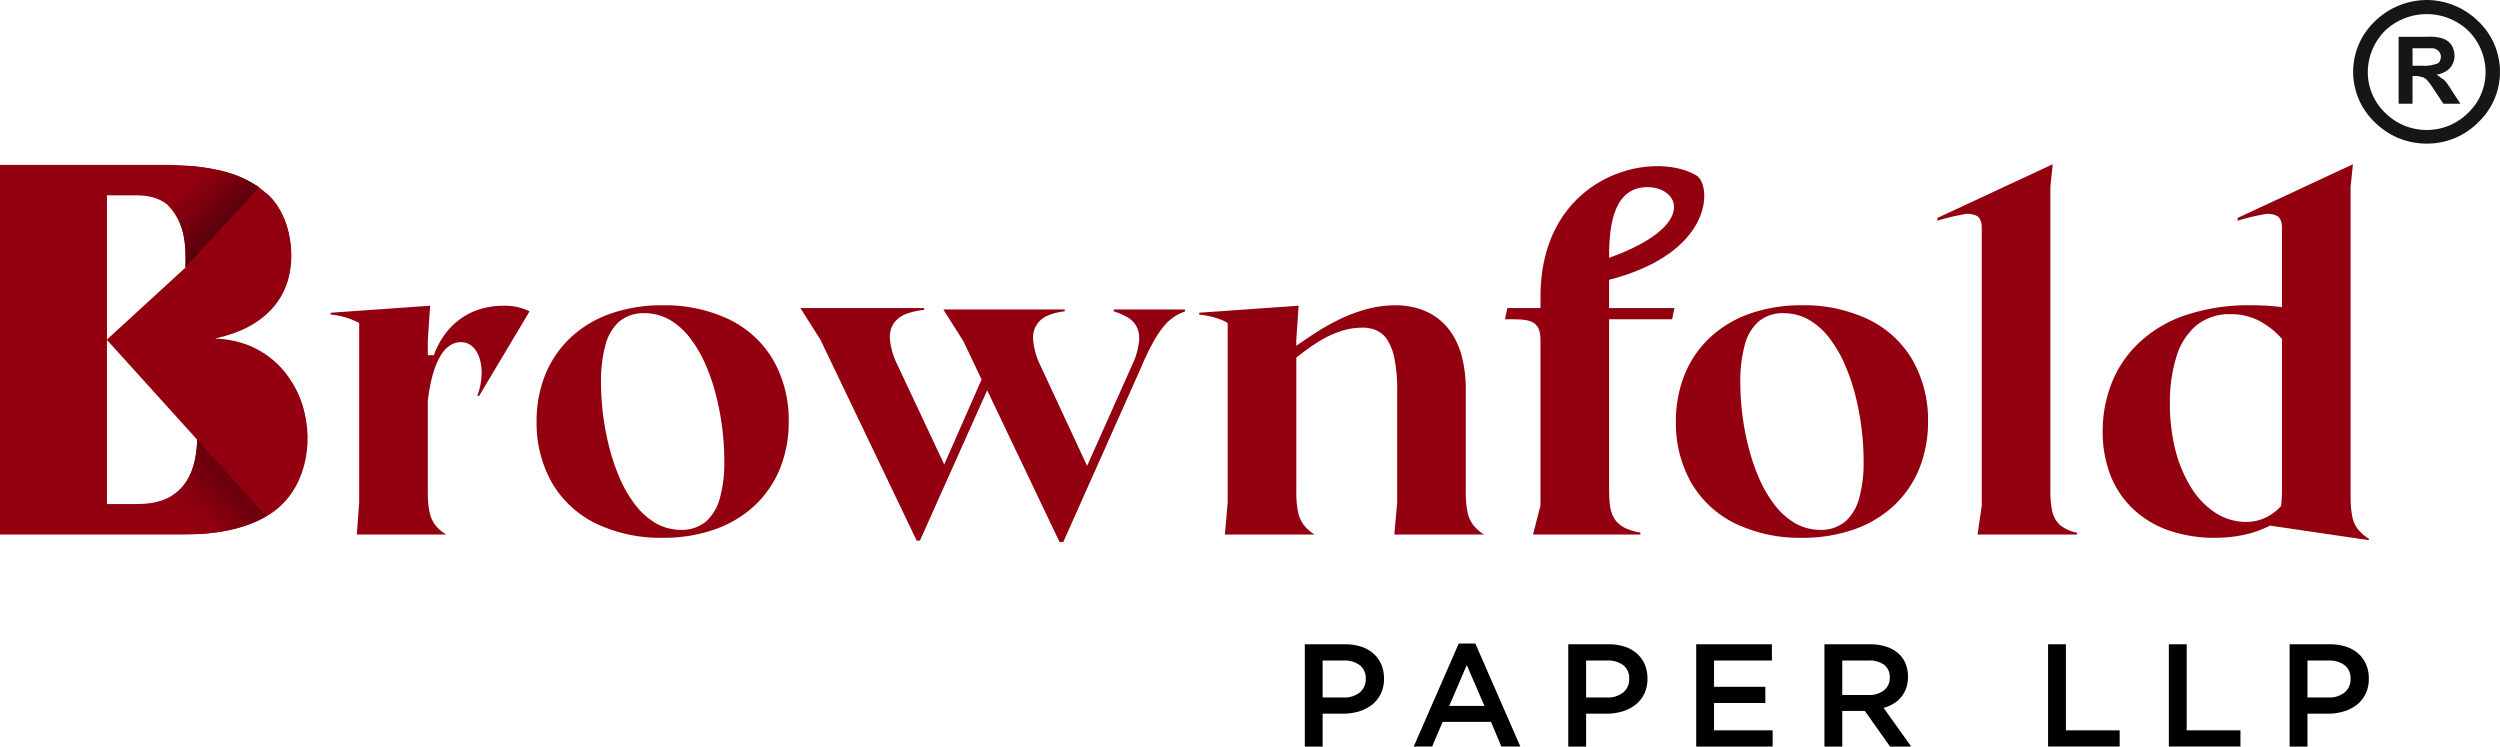 <svg xmlns="http://www.w3.org/2000/svg" xmlns:xlink="http://www.w3.org/1999/xlink" width="638.593" height="190.7" viewBox="0 0 638.593 190.7">
  <defs>
    <linearGradient id="linear-gradient" x1="0.862" y1="0.128" x2="0.197" y2="0.806" gradientUnits="objectBoundingBox">
      <stop offset="0" stop-color="#4e0009"/>
      <stop offset="1" stop-color="#930010"/>
    </linearGradient>
    <linearGradient id="linear-gradient-2" x1="0.24" y1="0.179" x2="0.671" y2="0.69" gradientUnits="objectBoundingBox">
      <stop offset="0" stop-color="#930010"/>
      <stop offset="1" stop-color="#4e0009"/>
    </linearGradient>
  </defs>
  <g id="Group_1742" data-name="Group 1742" transform="translate(-379 -583.421)">
    <g id="Group_1730" data-name="Group 1730" transform="translate(463.466 625.376)">
      <path id="Path_2039" data-name="Path 2039" d="M227.687,333.117c-8.707,0-15.029,5.009-17.772,12.643h-1.55v-3.817l.6-8.826-25.405,1.79v.477a18.623,18.623,0,0,1,7.276,2.147v45.8l-.6,8.23h22.781c-3.578-2.385-4.651-4.651-4.651-11.093v-23.02c.953-8.11,3.458-15.028,8.468-15.028,4.772,0,6.679,7.038,4.175,13.717h.477l12.881-21.588A14.362,14.362,0,0,0,227.687,333.117Z" transform="translate(-183.556 -296.978)" fill="#930010"/>
      <path id="Path_2040" data-name="Path 2040" d="M258.316,333.021a39.606,39.606,0,0,0-13.378,2.165,28.8,28.8,0,0,0-10.137,6.1,26.735,26.735,0,0,0-6.44,9.383,31.836,31.836,0,0,0-2.247,12.046,30.854,30.854,0,0,0,3.955,15.705,26.367,26.367,0,0,0,11.093,10.3,38.18,38.18,0,0,0,17.155,3.7,39.56,39.56,0,0,0,13.379-2.167,29.076,29.076,0,0,0,10.157-6.1,26.982,26.982,0,0,0,6.421-9.383,31.862,31.862,0,0,0,2.246-12.047,30.84,30.84,0,0,0-3.956-15.7,26.242,26.242,0,0,0-11.091-10.3,38.176,38.176,0,0,0-17.155-3.7Zm4.652,57.369a12.971,12.971,0,0,1-6.4-1.691,18.227,18.227,0,0,1-5.149-4.572,31.749,31.749,0,0,1-3.935-6.639,51.89,51.89,0,0,1-2.744-7.951,67.178,67.178,0,0,1-2.167-16.6,35.523,35.523,0,0,1,1.074-9.561,12.239,12.239,0,0,1,3.539-6.162,9.581,9.581,0,0,1,6.48-2.167,12.868,12.868,0,0,1,6.441,1.69,17.987,17.987,0,0,1,5.148,4.573,32.127,32.127,0,0,1,3.936,6.678,50.182,50.182,0,0,1,2.743,7.972,68.311,68.311,0,0,1,2.127,16.777,34.178,34.178,0,0,1-1.073,9.344,12.363,12.363,0,0,1-3.539,6.122A9.6,9.6,0,0,1,262.968,390.39Z" transform="translate(-173.515 -297)" fill="#930010"/>
      <path id="Path_2041" data-name="Path 2041" d="M360.666,333.957v.477a17.041,17.041,0,0,1,3.18,1.332,6.532,6.532,0,0,1,2.505,2.265,6.626,6.626,0,0,1,.795,3.956,18.557,18.557,0,0,1-1.828,6.281l-11.45,25.644-11.927-25.644a18.17,18.17,0,0,1-1.829-6.38,6.034,6.034,0,0,1,3.9-6.442,14.693,14.693,0,0,1,4.136-1.014v-.477h-31.01l5.128,8.11,4.652,9.78-9.542,21.708-12.047-25.644a18.209,18.209,0,0,1-1.829-6.381,6.416,6.416,0,0,1,1.035-4.114,6.8,6.8,0,0,1,3.16-2.326,17.045,17.045,0,0,1,4.552-1.015V333.6H280.636l5.129,8.11L310.335,393h.836l17.174-38.4,18.487,38.762h.954l20.037-44.964a61.18,61.18,0,0,1,3.061-6.3,25.593,25.593,0,0,1,2.7-3.995,12.5,12.5,0,0,1,2.6-2.326,14.481,14.481,0,0,1,2.724-1.332v-.477Z" transform="translate(-160.65 -296.864)" fill="#930010"/>
      <path id="Path_2042" data-name="Path 2042" d="M412.9,391.582h22.9a11.255,11.255,0,0,1-2.8-2.5,8.343,8.343,0,0,1-1.43-3.379,25.141,25.141,0,0,1-.418-5.208V354.728A33.144,33.144,0,0,0,430,345.544a19.477,19.477,0,0,0-3.061-6.242,15.385,15.385,0,0,0-4.253-3.836,16.55,16.55,0,0,0-4.83-1.908,19.839,19.839,0,0,0-4.712-.536,29,29,0,0,0-7.694,1.092,40.384,40.384,0,0,0-6.957,2.7,59.412,59.412,0,0,0-5.965,3.4c-1.788,1.173-3.358,2.226-4.671,3.181v-1.432l.6-8.826-25.4,1.79v.477a21.046,21.046,0,0,1,2.624.418,19.534,19.534,0,0,1,2.584.754,10.041,10.041,0,0,1,2.067.975v45.8l-.716,8.229h22.9a11.24,11.24,0,0,1-2.8-2.5,8.323,8.323,0,0,1-1.431-3.379,25.141,25.141,0,0,1-.418-5.208V346.379q1.52-1.192,3.339-2.505a40.808,40.808,0,0,1,3.955-2.484,24.4,24.4,0,0,1,4.494-1.888,17.475,17.475,0,0,1,5.028-.755,8.64,8.64,0,0,1,3.619.676,6.468,6.468,0,0,1,2.822,2.464,14.166,14.166,0,0,1,1.85,4.95,41.551,41.551,0,0,1,.656,8.13v28.386Z" transform="translate(-141.204 -297.001)" fill="#930010"/>
      <path id="Path_2043" data-name="Path 2043" d="M475.146,306.647c-11.384-6.741-39.824,0-39.824,31.01v2.862h-8.47l-.6,2.864c5.606,0,9.066-.239,9.066,5.247v42.343l-1.91,7.394h27.433v-.476c-7.156-1.313-7.992-4.652-7.992-11.093V343.384h16.1l.6-2.864h-16.7V327.042c0-8.229,1.431-17.412,9.78-17.412,9.064,0,13.908,12.042-17.683,20.5l7.353,3.32C479.943,326.531,479.046,308.956,475.146,306.647Z" transform="translate(-126.29 -303.785)" fill="#930010"/>
      <path id="Path_2044" data-name="Path 2044" d="M493.78,333.021a39.61,39.61,0,0,0-13.378,2.165,28.824,28.824,0,0,0-10.139,6.1,26.785,26.785,0,0,0-6.44,9.383,31.833,31.833,0,0,0-2.246,12.046,30.854,30.854,0,0,0,3.955,15.705,26.374,26.374,0,0,0,11.093,10.3,38.18,38.18,0,0,0,17.155,3.7,39.548,39.548,0,0,0,13.378-2.167,29.071,29.071,0,0,0,10.158-6.1,26.965,26.965,0,0,0,6.421-9.383,31.861,31.861,0,0,0,2.246-12.047,30.828,30.828,0,0,0-3.956-15.7,26.242,26.242,0,0,0-11.091-10.3,38.176,38.176,0,0,0-17.155-3.7Zm4.651,57.369a12.967,12.967,0,0,1-6.4-1.691,18.21,18.21,0,0,1-5.149-4.572,31.864,31.864,0,0,1-3.937-6.639,51.881,51.881,0,0,1-2.743-7.951,67.16,67.16,0,0,1-2.167-16.6,35.469,35.469,0,0,1,1.074-9.561,12.236,12.236,0,0,1,3.537-6.162,9.585,9.585,0,0,1,6.48-2.167,12.876,12.876,0,0,1,6.442,1.69,18,18,0,0,1,5.148,4.573,32.12,32.12,0,0,1,3.936,6.678,50.3,50.3,0,0,1,2.743,7.972,68.311,68.311,0,0,1,2.127,16.777,34.188,34.188,0,0,1-1.073,9.344,12.373,12.373,0,0,1-3.539,6.122A9.6,9.6,0,0,1,498.431,390.39Z" transform="translate(-117.956 -297)" fill="#930010"/>
      <path id="Path_2045" data-name="Path 2045" d="M544.481,386.89V309.6l.6-5.726-29.459,13.717v.716A50.46,50.46,0,0,1,522,316.738a5.428,5.428,0,0,1,3.738.358c.814.517,1.211,1.551,1.211,3.121v70.847l-1.073,7.394H551.28v-.476a9.328,9.328,0,0,1-4.415-2.028,6.767,6.767,0,0,1-1.947-3.618A25.39,25.39,0,0,1,544.481,386.89Z" transform="translate(-105.205 -303.877)" fill="#930010"/>
      <path id="Path_2046" data-name="Path 2046" d="M613.11,388.678V309.6l.6-5.726-29.459,13.717v.716a50.427,50.427,0,0,1,6.38-1.571,5.426,5.426,0,0,1,3.737.358c.816.517,1.213,1.551,1.213,3.121v20.157c-1.431-.179-2.823-.3-4.2-.378-1.351-.059-2.663-.1-3.915-.1a50.5,50.5,0,0,0-16.658,2.583,32.376,32.376,0,0,0-11.748,7,28.551,28.551,0,0,0-6.978,10.3,33.22,33.22,0,0,0-2.3,12.445,30.671,30.671,0,0,0,1.968,11.072,23.853,23.853,0,0,0,5.705,8.548,25.387,25.387,0,0,0,9.025,5.506,35.553,35.553,0,0,0,12.046,1.948,34.128,34.128,0,0,0,7.773-.854,26.644,26.644,0,0,0,6.421-2.366c0,.061-.02.1-.059.1a.159.159,0,0,1-.059.02l25.165,3.7v-.357a11.961,11.961,0,0,1-2.8-2.446,7.8,7.8,0,0,1-1.432-3.26,24.264,24.264,0,0,1-.418-5.149Zm-46.157-23.615a38.863,38.863,0,0,1,1.67-12.026,16.823,16.823,0,0,1,5.09-7.992,13.457,13.457,0,0,1,8.746-2.882,15.771,15.771,0,0,1,7.136,1.63,20.525,20.525,0,0,1,5.983,4.692v38.643c0,.834-.02,1.591-.08,2.247-.04.676-.1,1.272-.157,1.809a12.479,12.479,0,0,1-4.076,3.021,11.819,11.819,0,0,1-4.871,1.033,14.327,14.327,0,0,1-7.712-2.265,20.241,20.241,0,0,1-6.161-6.281,33.5,33.5,0,0,1-4.1-9.563A47.889,47.889,0,0,1,566.954,365.063Z" transform="translate(-97.145 -303.877)" fill="#930010"/>
    </g>
    <g id="Group_1731" data-name="Group 1731" transform="translate(379 625.53)">
      <path id="Path_2047" data-name="Path 2047" d="M115.215,398.429V304h41.9q32.42,0,32.42,23.217,0,16.493-19.56,21.142,23.536,4.707,23.524,25.01,0,25.059-31.689,25.058Zm27.323-7.785h7.81q15.254,0,15.267-17.555,0-19.318-14.535-20.071V345.2q11.561-.089,11.561-17.365,0-16.033-12.363-16.045h-7.74v78.855Z" transform="translate(-115.215 -304.002)" fill="#930010"/>
      <path id="Path_2048" data-name="Path 2048" d="M137.281,347.281l40.77-37.391c7.947,6.217,13,31.776-13.279,37.081,26.011.792,31.141,35.26,13.279,45.4Z" transform="translate(-110.008 -302.613)" fill="#930010" fill-rule="evenodd"/>
    </g>
    <path id="Path_2049" data-name="Path 2049" d="M157.185,360.823l17.661,19.534c-4.616,2.611-10.349,4.195-17.4,4.557l-6.575-9.9C154.566,372.645,156.933,368.307,157.185,360.823Z" transform="translate(272.198 334.935)" fill-rule="evenodd" fill="url(#linear-gradient)"/>
    <path id="Path_2050" data-name="Path 2050" d="M154.173,330.15l20.676-18.962c-3.867-3.562-9.673-5.857-17.509-6.8l-6.489,10.863C153.16,318.364,154.489,322.048,154.173,330.15Z" transform="translate(272.194 321.62)" fill="none" fill-rule="evenodd"/>
    <path id="Path_2051" data-name="Path 2051" d="M405.111,411.894a9.082,9.082,0,0,0-.691-3.62,7.846,7.846,0,0,0-1.978-2.761,8.784,8.784,0,0,0-3.136-1.774,13,13,0,0,0-4.124-.615h-10.3v26.126h4.552v-8.4h5.2a14.008,14.008,0,0,0,4.081-.58,10.093,10.093,0,0,0,3.328-1.7,8.081,8.081,0,0,0,2.246-2.8,8.741,8.741,0,0,0,.821-3.881Zm-4.666.094a4.268,4.268,0,0,1-1.518,3.427,6.151,6.151,0,0,1-4.137,1.294h-5.357v-9.443h5.357a6.562,6.562,0,0,1,4.118,1.182,4.174,4.174,0,0,1,1.536,3.54Zm28.014-9.051H424.2l-11.5,26.312h4.7l2.688-6.308h12.353l2.651,6.308h4.851l-11.5-26.312Zm2.315,15.936h-9l4.479-10.45,4.517,10.45Zm41.636-6.979a9.061,9.061,0,0,0-.69-3.62,7.851,7.851,0,0,0-1.979-2.761,8.769,8.769,0,0,0-3.134-1.774,13.01,13.01,0,0,0-4.125-.615h-10.3v26.126h4.555v-8.4h5.2a14.005,14.005,0,0,0,4.08-.58,10.093,10.093,0,0,0,3.328-1.7,8.065,8.065,0,0,0,2.246-2.8,8.741,8.741,0,0,0,.821-3.881Zm-4.665.094a4.265,4.265,0,0,1-1.519,3.427,6.146,6.146,0,0,1-4.136,1.294h-5.355v-9.443h5.355a6.562,6.562,0,0,1,4.118,1.182,4.174,4.174,0,0,1,1.536,3.54Zm36.448-8.864H484.861v26.126H504.38v-4.143H489.414v-6.978h13.1v-4.144h-13.1v-6.717h14.78v-4.143Zm35.592,26.126-7.055-9.89a9.724,9.724,0,0,0,2.52-1.064,7.813,7.813,0,0,0,1.959-1.68,7.6,7.6,0,0,0,1.288-2.277,9.32,9.32,0,0,0-.205-6.383,7.06,7.06,0,0,0-1.923-2.611,8.773,8.773,0,0,0-3.06-1.643,13.268,13.268,0,0,0-4.05-.578H517.615v26.126h4.553v-9.108h5.767l6.438,9.108Zm-5.488-17.6a3.942,3.942,0,0,1-1.461,3.222,5.985,5.985,0,0,1-3.932,1.2h-6.737v-8.807h6.7a6.364,6.364,0,0,1,4.006,1.107,3.882,3.882,0,0,1,1.424,3.278Zm40.443,17.6h18.288v-4.143H579.295V403.124H574.74v26.126Zm30.851,0H623.88v-4.143H610.146V403.124h-4.555v26.126Zm51.079-17.355a9.061,9.061,0,0,0-.69-3.62A7.848,7.848,0,0,0,654,405.513a8.768,8.768,0,0,0-3.134-1.774,13.009,13.009,0,0,0-4.124-.615h-10.3v26.126H641v-8.4h5.2a14.006,14.006,0,0,0,4.08-.58,10.1,10.1,0,0,0,3.328-1.7,8.066,8.066,0,0,0,2.246-2.8,8.741,8.741,0,0,0,.821-3.881Zm-4.664.094a4.266,4.266,0,0,1-1.519,3.427,6.145,6.145,0,0,1-4.135,1.294H641v-9.443h5.356a6.562,6.562,0,0,1,4.118,1.182A4.174,4.174,0,0,1,652.006,411.988Z" transform="translate(327.414 344.872)"/>
    <path id="Path_2055" data-name="Path 2055" d="M156.168,385.676l18.852-20.43c-4.1-2.625-7.7-4.45-17.24-5.441l-6.041,10.034C156.017,374.48,156.324,379.678,156.168,385.676Z" transform="translate(270.198 266.021)" fill-rule="evenodd" fill="url(#linear-gradient-2)"/>
    <g id="Group_1741" data-name="Group 1741" transform="translate(-10.99 -21.956)">
      <path id="Path_2496" data-name="Path 2496" d="M428.914,31.432a17.772,17.772,0,0,0,0,25.814A18.576,18.576,0,0,0,442.2,62.677a18.366,18.366,0,0,0,13.113-5.432,17.78,17.78,0,0,0,0-25.814A18.9,18.9,0,0,0,442.2,26a19.11,19.11,0,0,0-13.291,5.433m23.9,2.446a15.068,15.068,0,0,1,4.37,10.558,14.291,14.291,0,0,1-4.37,10.31,15,15,0,0,1-21.34,0,14.324,14.324,0,0,1-4.37-10.31,15.1,15.1,0,0,1,4.37-10.558,15.454,15.454,0,0,1,21.34,0" transform="translate(567.715 579.379)" fill="#171516"/>
      <path id="Path_2497" data-name="Path 2497" d="M436.193,53.477V36.387h7.428a10.293,10.293,0,0,1,3.993.492,4.362,4.362,0,0,1,2.18,1.767,5.6,5.6,0,0,1,.687,2.631,4.938,4.938,0,0,1-1.184,3.108,5.79,5.79,0,0,1-3.372,1.645,19.243,19.243,0,0,0,1.874,1.343,16.023,16.023,0,0,1,2,2.811l2.185,3.294h-4.365l-2.5-3.782a23.231,23.231,0,0,0-1.873-2.5c-.313-.123-.621-.493-1-.493a5.4,5.4,0,0,0-1.811-.3h-.687v7.076Zm3.556-9.7h2.5a8.28,8.28,0,0,0,3.179-.37,1.731,1.731,0,0,0,1.192-.611,3.221,3.221,0,0,0,.37-1.156,2.269,2.269,0,0,0-.5-1.529,2.559,2.559,0,0,0-1.563-.8h-5.177Z" transform="translate(566.493 578.389)" fill="#171516"/>
    </g>
  </g>
</svg>
